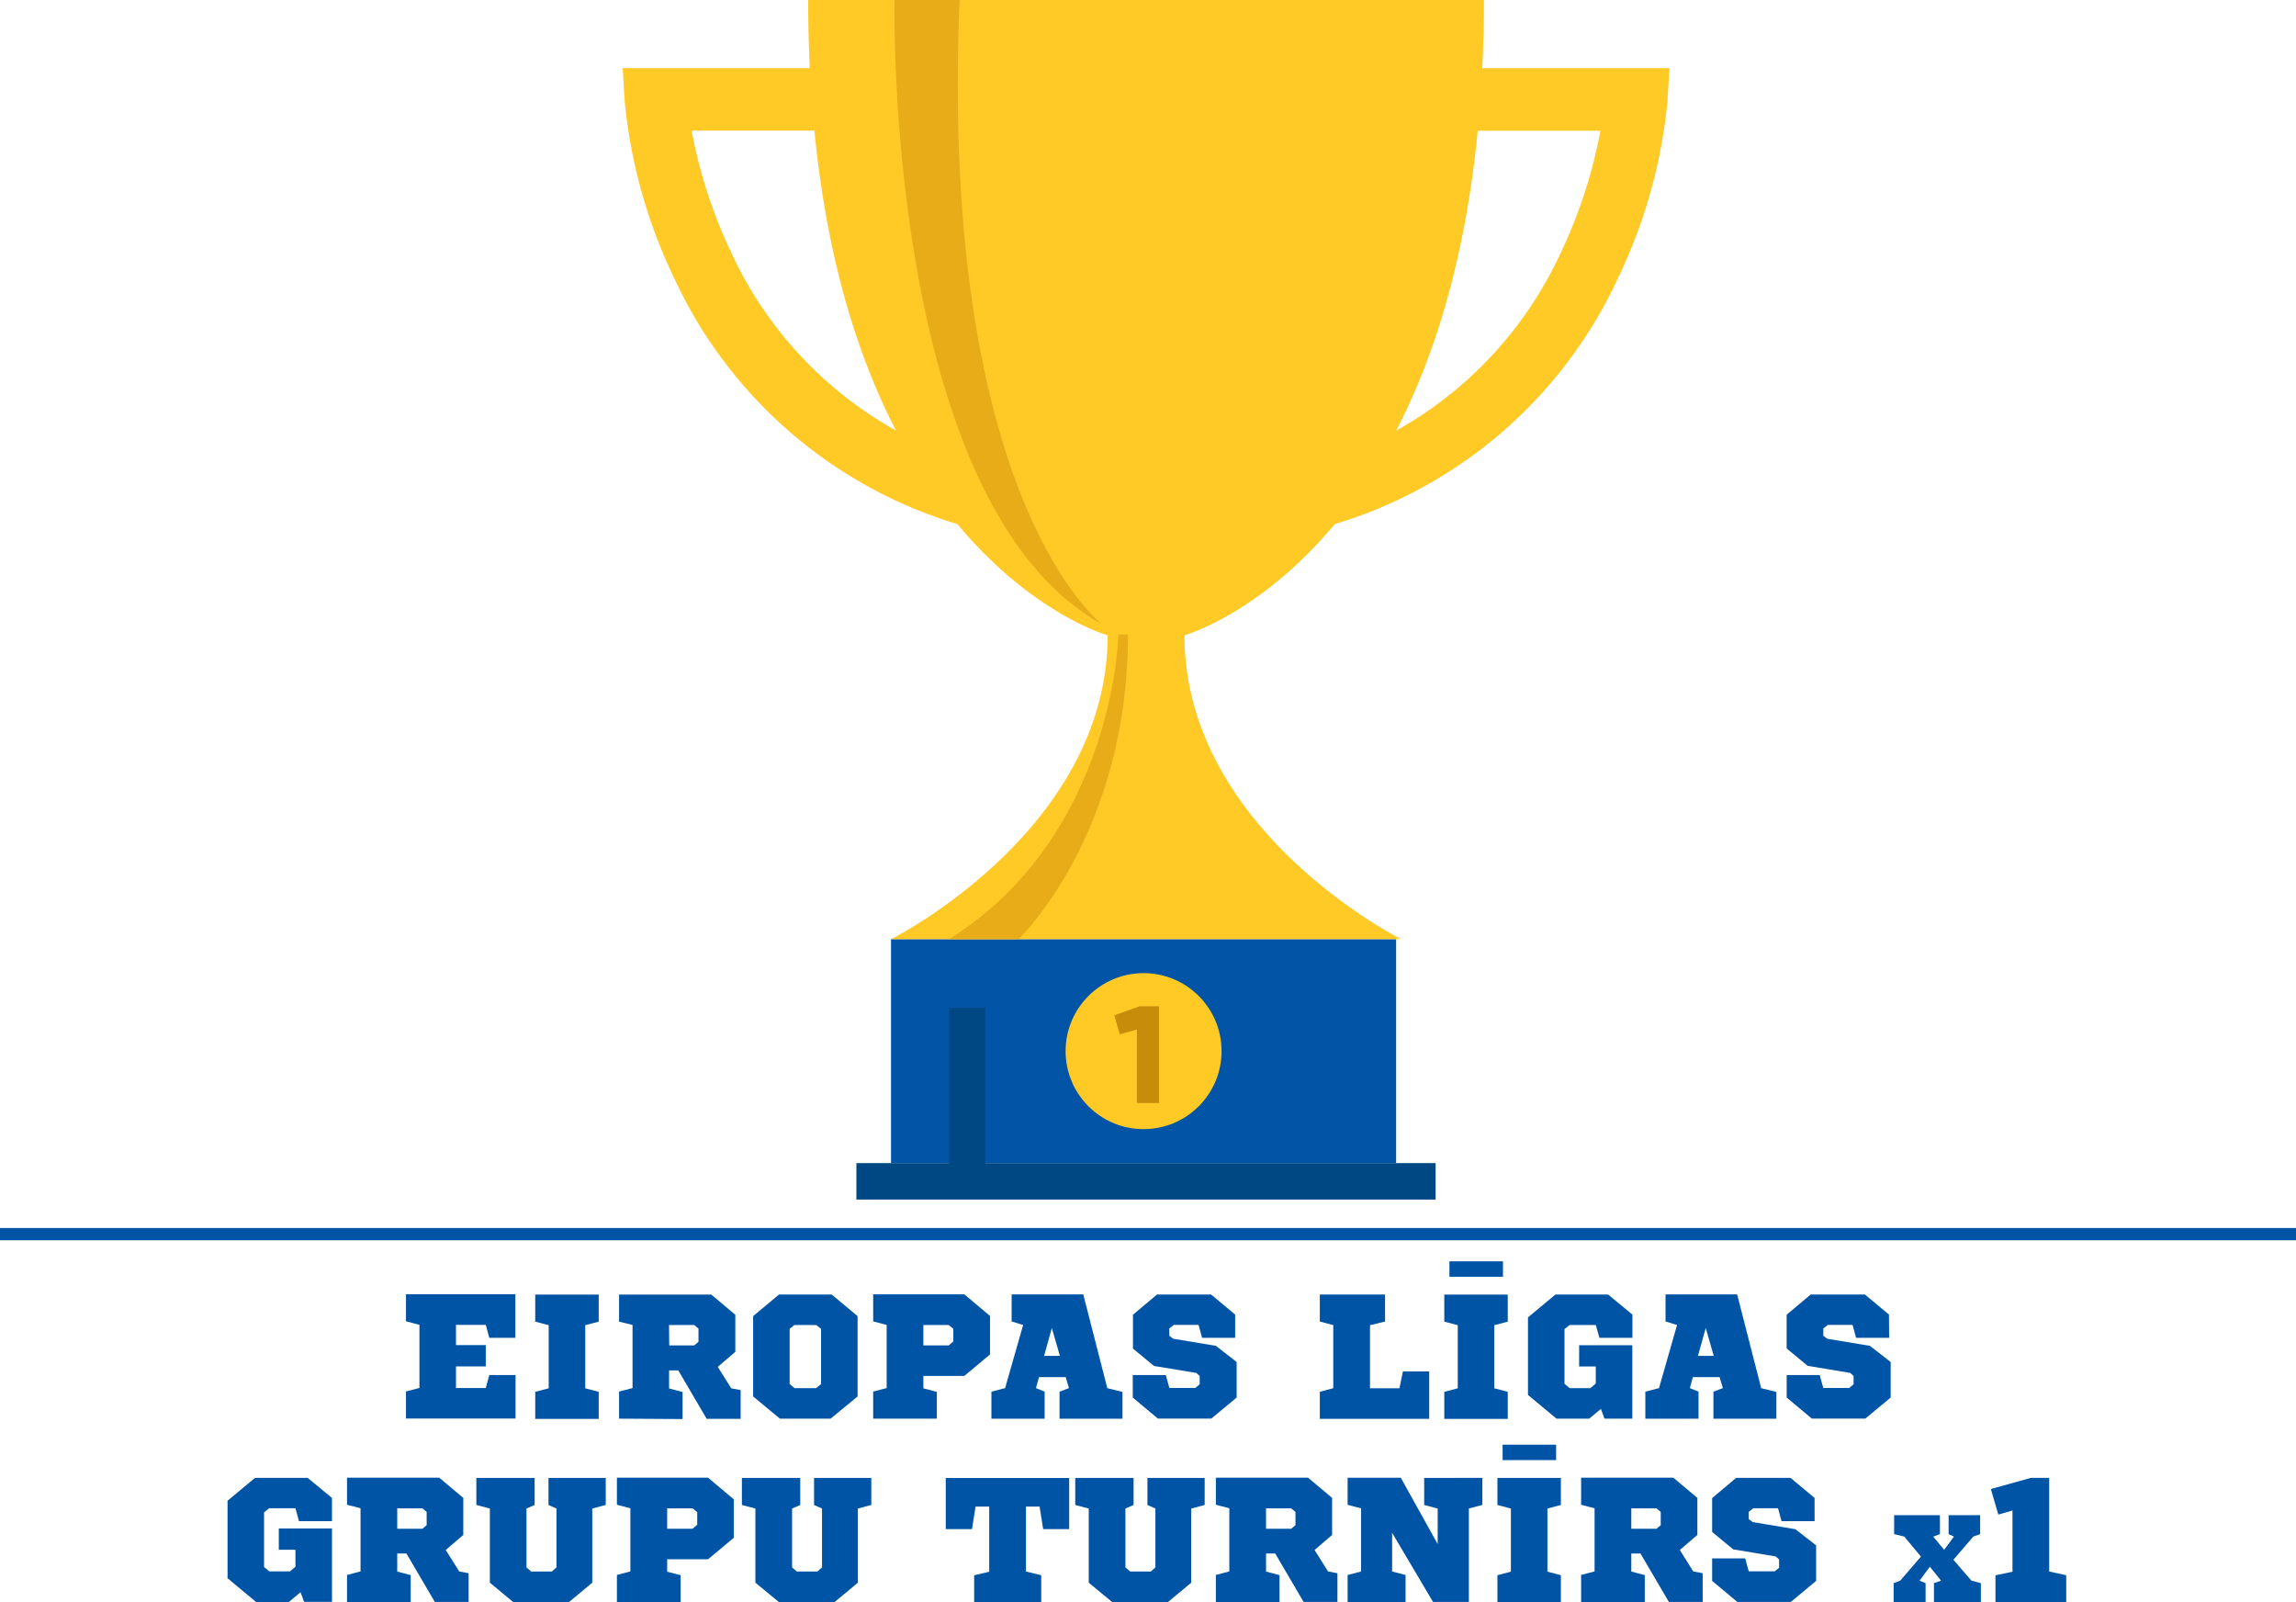 <svg xmlns="http://www.w3.org/2000/svg" viewBox="0 0 764 532.97"><defs><style>.cls-1,.cls-2{fill:#0054a6;}.cls-2{stroke:#0054a6;stroke-miterlimit:10;stroke-width:4.07px;}.cls-3{fill:#0154a6;}.cls-4{fill:#004884;}.cls-5{fill:#ffc926;}.cls-6{fill:#e8ac18;}.cls-7{fill:#c68c0a;}</style></defs><title>europ-l-lv</title><g id="Outfit_LV" data-name="Outfit LV"><path class="cls-1" d="M420.82,645l-1.18-4.31h-9.91v6.73h9.91v7.08h-9.91v7.2h9.91l1.18-4.31h8.73v14.46H393.09v-9l4.48-1.18v-21l-4.48-1.18v-9h36.4V645Z" transform="translate(-258 -199.92)"/><path class="cls-1" d="M452.74,640.79v21l4.48,1.18v9H436.1v-9l4.48-1.18v-21l-4.48-1.18v-9h21.12v9Z" transform="translate(-258 -199.92)"/><path class="cls-1" d="M464,671.89v-9l4.48-1.18v-21L464,639.61v-9h30.68l8,6.72v12.33l-5.84,5,4.48,7.14,3.13.59v9.56H493.15l-9.44-16.11h-3.07v6l4.49,1.18v9Zm16.69-24.37H489l1.42-1.19v-4.41L489,640.73h-8.38Z" transform="translate(-258 -199.92)"/><path class="cls-1" d="M538.88,668.2c-1.5,1.24-3,2.47-4.49,3.69H517.52l-8.91-7.38V637.78l8.61-7.19h17.53l8.61,7.19v26.73Q541.11,666.34,538.88,668.2Zm-16.52-27.47-1.6,1.25v18.4l1.65,1.36h7.14l1.66-1.36V642l-1.6-1.25Z" transform="translate(-258 -199.92)"/><path class="cls-1" d="M587.43,650.53l-8.55,7.14H565.25v4.13l4.48,1.18v8.91H548.55v-9l4.49-1.18v-21l-4.49-1.18v-9h30.33l8.55,7.19Zm-22.18-9.8v6.79h8.44l1.53-1.32V642l-1.53-1.27Z" transform="translate(-258 -199.92)"/><path class="cls-1" d="M631.5,663v8.91H610.56v-9l3.13-1.18-1.07-3.66h-8.9l-1,3.66,2.89,1.18v9H587.9v-9l4.55-1.18,6-21-3.83-1.18v-9h23.84l8,31.2Zm-26.07-12h5.25L608,641.74Z" transform="translate(-258 -199.92)"/><path class="cls-1" d="M669,645H658l-1.18-4.31h-8.21l-1.53,1.19v2.42l1.3,1,14.22,2.37,6.9,5.38v11.82l-8.44,7H643.3l-8.37-7v-7.49h11l1.18,4.31h8.61l1.48-1.24v-2.77l-1.12-1L642,654.36l-7-5.78V637.31l8-6.72h18l8,6.68Z" transform="translate(-258 -199.92)"/><path class="cls-1" d="M713.87,640.79v21h9.79l1.18-5.61h8.73v15.76h-36.4v-9l4.48-1.18v-21l-4.48-1.18v-9h21.71v9Z" transform="translate(-258 -199.92)"/><path class="cls-1" d="M755.23,640.79v21l4.48,1.18v9H738.59v-9l4.48-1.18v-21l-4.48-1.18v-9h21.12v9Zm2.89-16.1H740.3v-5.14h17.82Z" transform="translate(-258 -199.92)"/><path class="cls-1" d="M790.21,645,789,640.73H780.3l-1.71,1.36v18.23l1.77,1.42h6.84L789,660.2v-5.66h-5.54v-7.08h17.7v24.43h-9.27l-1.18-3.25-3.89,3.25H775.93L766.44,664V638.2l9.14-7.61H793.1l8.09,6.68V645Z" transform="translate(-258 -199.92)"/><path class="cls-1" d="M849.09,663v8.91H828.15v-9l3.13-1.18-1.07-3.66H821.3l-1,3.66,2.89,1.18v9h-17.7v-9l4.55-1.18,6-21-3.83-1.18v-9h23.83l8,31.2ZM823,651h5.25l-2.66-9.26Z" transform="translate(-258 -199.92)"/><path class="cls-1" d="M886.62,645h-11l-1.18-4.31h-8.2l-1.53,1.19v2.42l1.3,1,14.22,2.37,6.9,5.38v11.82l-8.44,7H860.89l-8.37-7v-7.49h11l1.18,4.31h8.61l1.48-1.24v-2.77l-1.12-1-14.16-2.36-7-5.78V637.31l8-6.72h18.05l8,6.68Z" transform="translate(-258 -199.92)"/><path class="cls-1" d="M357.49,706l-1.18-4.31h-8.73l-1.71,1.36v18.23l1.77,1.42h6.84l1.83-1.54v-5.66h-5.54v-7.08h17.7v24.43H359.2L358,729.64l-3.89,3.25H343.22l-9.5-7.91V699.2l9.14-7.61h17.52l8.09,6.68V706Z" transform="translate(-258 -199.92)"/><path class="cls-1" d="M373.48,732.89v-9l4.49-1.18v-21l-4.49-1.18v-9h30.68l8,6.72v12.33l-5.84,5,4.48,7.14,3.13.59v9.56H402.69l-9.44-16.11h-3.07v6l4.48,1.18v9Zm16.7-24.37h8.38l1.41-1.19v-4.41l-1.41-1.19h-8.38Z" transform="translate(-258 -199.92)"/><path class="cls-1" d="M455.08,701.79v24.67l-7.73,6.43H428.76L421,726.46V701.79l-4.49-1.18v-9H435.9v9l-2.71,1.18v19.59l1.59,1.36h6.85l1.53-1.36V701.79l-2.65-1.18v-9h19.05v9Z" transform="translate(-258 -199.92)"/><path class="cls-1" d="M502.16,711.53l-8.55,7.14H480v4.13l4.48,1.18v8.91H463.28v-9l4.48-1.18v-21l-4.48-1.18v-9h30.33l8.55,7.19ZM480,701.73v6.79h8.43L490,707.2V703l-1.54-1.27Z" transform="translate(-258 -199.92)"/><path class="cls-1" d="M543.46,701.79v24.67l-7.73,6.43H517.15l-7.79-6.43V701.79l-4.49-1.18v-9h19.42v9l-2.72,1.18v19.59l1.59,1.36H530l1.53-1.36V701.79l-2.65-1.18v-9h19.05v9Z" transform="translate(-258 -199.92)"/><path class="cls-1" d="M605.11,708.64l-1.18-7.5h-4.54v21.6l5.08,1.24v8.91H582.16V724l5-1.19V701.14h-4.54l-1.18,7.5h-8.74v-17h41.07v17Z" transform="translate(-258 -199.92)"/><path class="cls-1" d="M654.38,701.79v24.67l-7.73,6.43H628.06l-7.78-6.43V701.79l-4.49-1.18v-9H635.2v9l-2.71,1.18v19.59l1.59,1.36h6.85l1.53-1.36V701.79l-2.65-1.18v-9h19.05v9Z" transform="translate(-258 -199.92)"/><path class="cls-1" d="M662.58,732.89v-9l4.48-1.18v-21l-4.48-1.18v-9h30.68l8,6.72v12.33l-5.84,5,4.49,7.14,3.12.59v9.56H691.78l-9.44-16.11h-3.06v6l4.48,1.18v9Zm16.7-24.37h8.37l1.42-1.19v-4.41l-1.42-1.19h-8.37Z" transform="translate(-258 -199.92)"/><path class="cls-1" d="M751.26,691.59v9l-4.49,1.18v31.1H734.85l-13.62-23v12.86l4.48,1.18v9H706.42v-9l4.48-1.18v-21l-4.48-1.18v-9h17.7l12.27,22.06V701.79l-4.49-1.18v-9Z" transform="translate(-258 -199.92)"/><path class="cls-1" d="M772.91,701.79v21l4.48,1.18v9H756.27v-9l4.48-1.18v-21l-4.48-1.18v-9h21.12v9Zm2.89-16.1H758v-5.14H775.8Z" transform="translate(-258 -199.92)"/><path class="cls-1" d="M784.12,732.89v-9l4.48-1.18v-21l-4.48-1.18v-9H814.8l8,6.72v12.33l-5.84,5,4.49,7.14,3.12.59v9.56H813.32l-9.44-16.11h-3.06v6l4.48,1.18v9Zm16.7-24.37h8.37l1.42-1.19v-4.41l-1.42-1.19h-8.37Z" transform="translate(-258 -199.92)"/><path class="cls-1" d="M861.82,706h-11l-1.18-4.31h-8.2l-1.54,1.19v2.42l1.3,1,14.22,2.37,6.9,5.38v11.82l-8.43,7H836.1l-8.38-7v-7.49h11l1.18,4.31h8.62L850,721.5v-2.77l-1.12-1-14.16-2.36-7-5.78V698.31l8-6.72H853.8l8,6.68Z" transform="translate(-258 -199.92)"/><path class="cls-1" d="M914.62,711.12,908,718.84l6,6.94,3.14.83v6.28H901.53v-6.28l2.36-.83-3.72-4.62-3.43,4.62,2,.83v6.28H888.11v-6.28l2.19-.83,6.9-8-5.54-6.65-3.38-.83V704h15.24v6.31l-2.23.83,3.63,4.38,3.26-4.38-1.77-.83V704H916.9v6.31Z" transform="translate(-258 -199.92)"/><path class="cls-1" d="M922,732.89V724l5.66-1.19V702.44l-4.72,1.36-2.48-8.5,13.34-3.71h6.07v31.15l5.67,1.24v8.91Z" transform="translate(-258 -199.92)"/></g><g id="Layer_7" data-name="Layer 7"><line class="cls-2" y1="410.58" x2="764" y2="410.58"/></g><g id="Gold"><g id="_3016f398-2104-42bc-8a02-4f7cb528a22f" data-name="3016f398-2104-42bc-8a02-4f7cb528a22f"><g id="c494f4f1-0d7a-433d-8697-816b6d1fd84c"><rect class="cls-3" x="296.49" y="312.45" width="168.07" height="74.5"/><rect class="cls-4" x="284.97" y="386.95" width="192.73" height="12.13"/><path class="cls-5" d="M751.23,222.59c.35-7.28.55-14.82.55-22.67H526.92c0,7.84.19,15.38.54,22.67H465.21l.65,11a174.32,174.32,0,0,0,16.47,58.86,152.06,152.06,0,0,0,94.24,81.83c25,30,50,37,50,37,0,65-72,101.07-72,101.07H724.19s-72.05-36.1-72.05-101.07c0,0,25-7,50-37a152,152,0,0,0,94.24-81.83,174.11,174.11,0,0,0,16.48-58.86l.65-11ZM501.43,284.2a163.38,163.38,0,0,1-13.28-40.82H529c4.23,43.22,14.63,75.62,27.15,99.78A130,130,0,0,1,501.43,284.2Zm275.82,0a130,130,0,0,1-54.68,59c12.52-24.16,22.92-56.56,27.15-99.78h40.82A163.81,163.81,0,0,1,777.25,284.2Z" transform="translate(-258 -199.92)"/><path class="cls-6" d="M630.15,411S629,477.72,573.84,512.37h23.08S633.33,477.71,633.33,411Z" transform="translate(-258 -199.92)"/><path class="cls-6" d="M555.65,199.92s-3.47,167.5,69,207.63c0,0-54.13-41-47.36-207.63Z" transform="translate(-258 -199.92)"/><rect class="cls-4" x="315.84" y="335.26" width="11.98" height="60.35"/><circle class="cls-5" cx="380.53" cy="349.7" r="25.95"/><path class="cls-7" d="M643.66,534.69v32.19H636.3V542.46L630.6,544l-1.8-6.3,8.43-3Z" transform="translate(-258 -199.92)"/></g></g></g></svg>